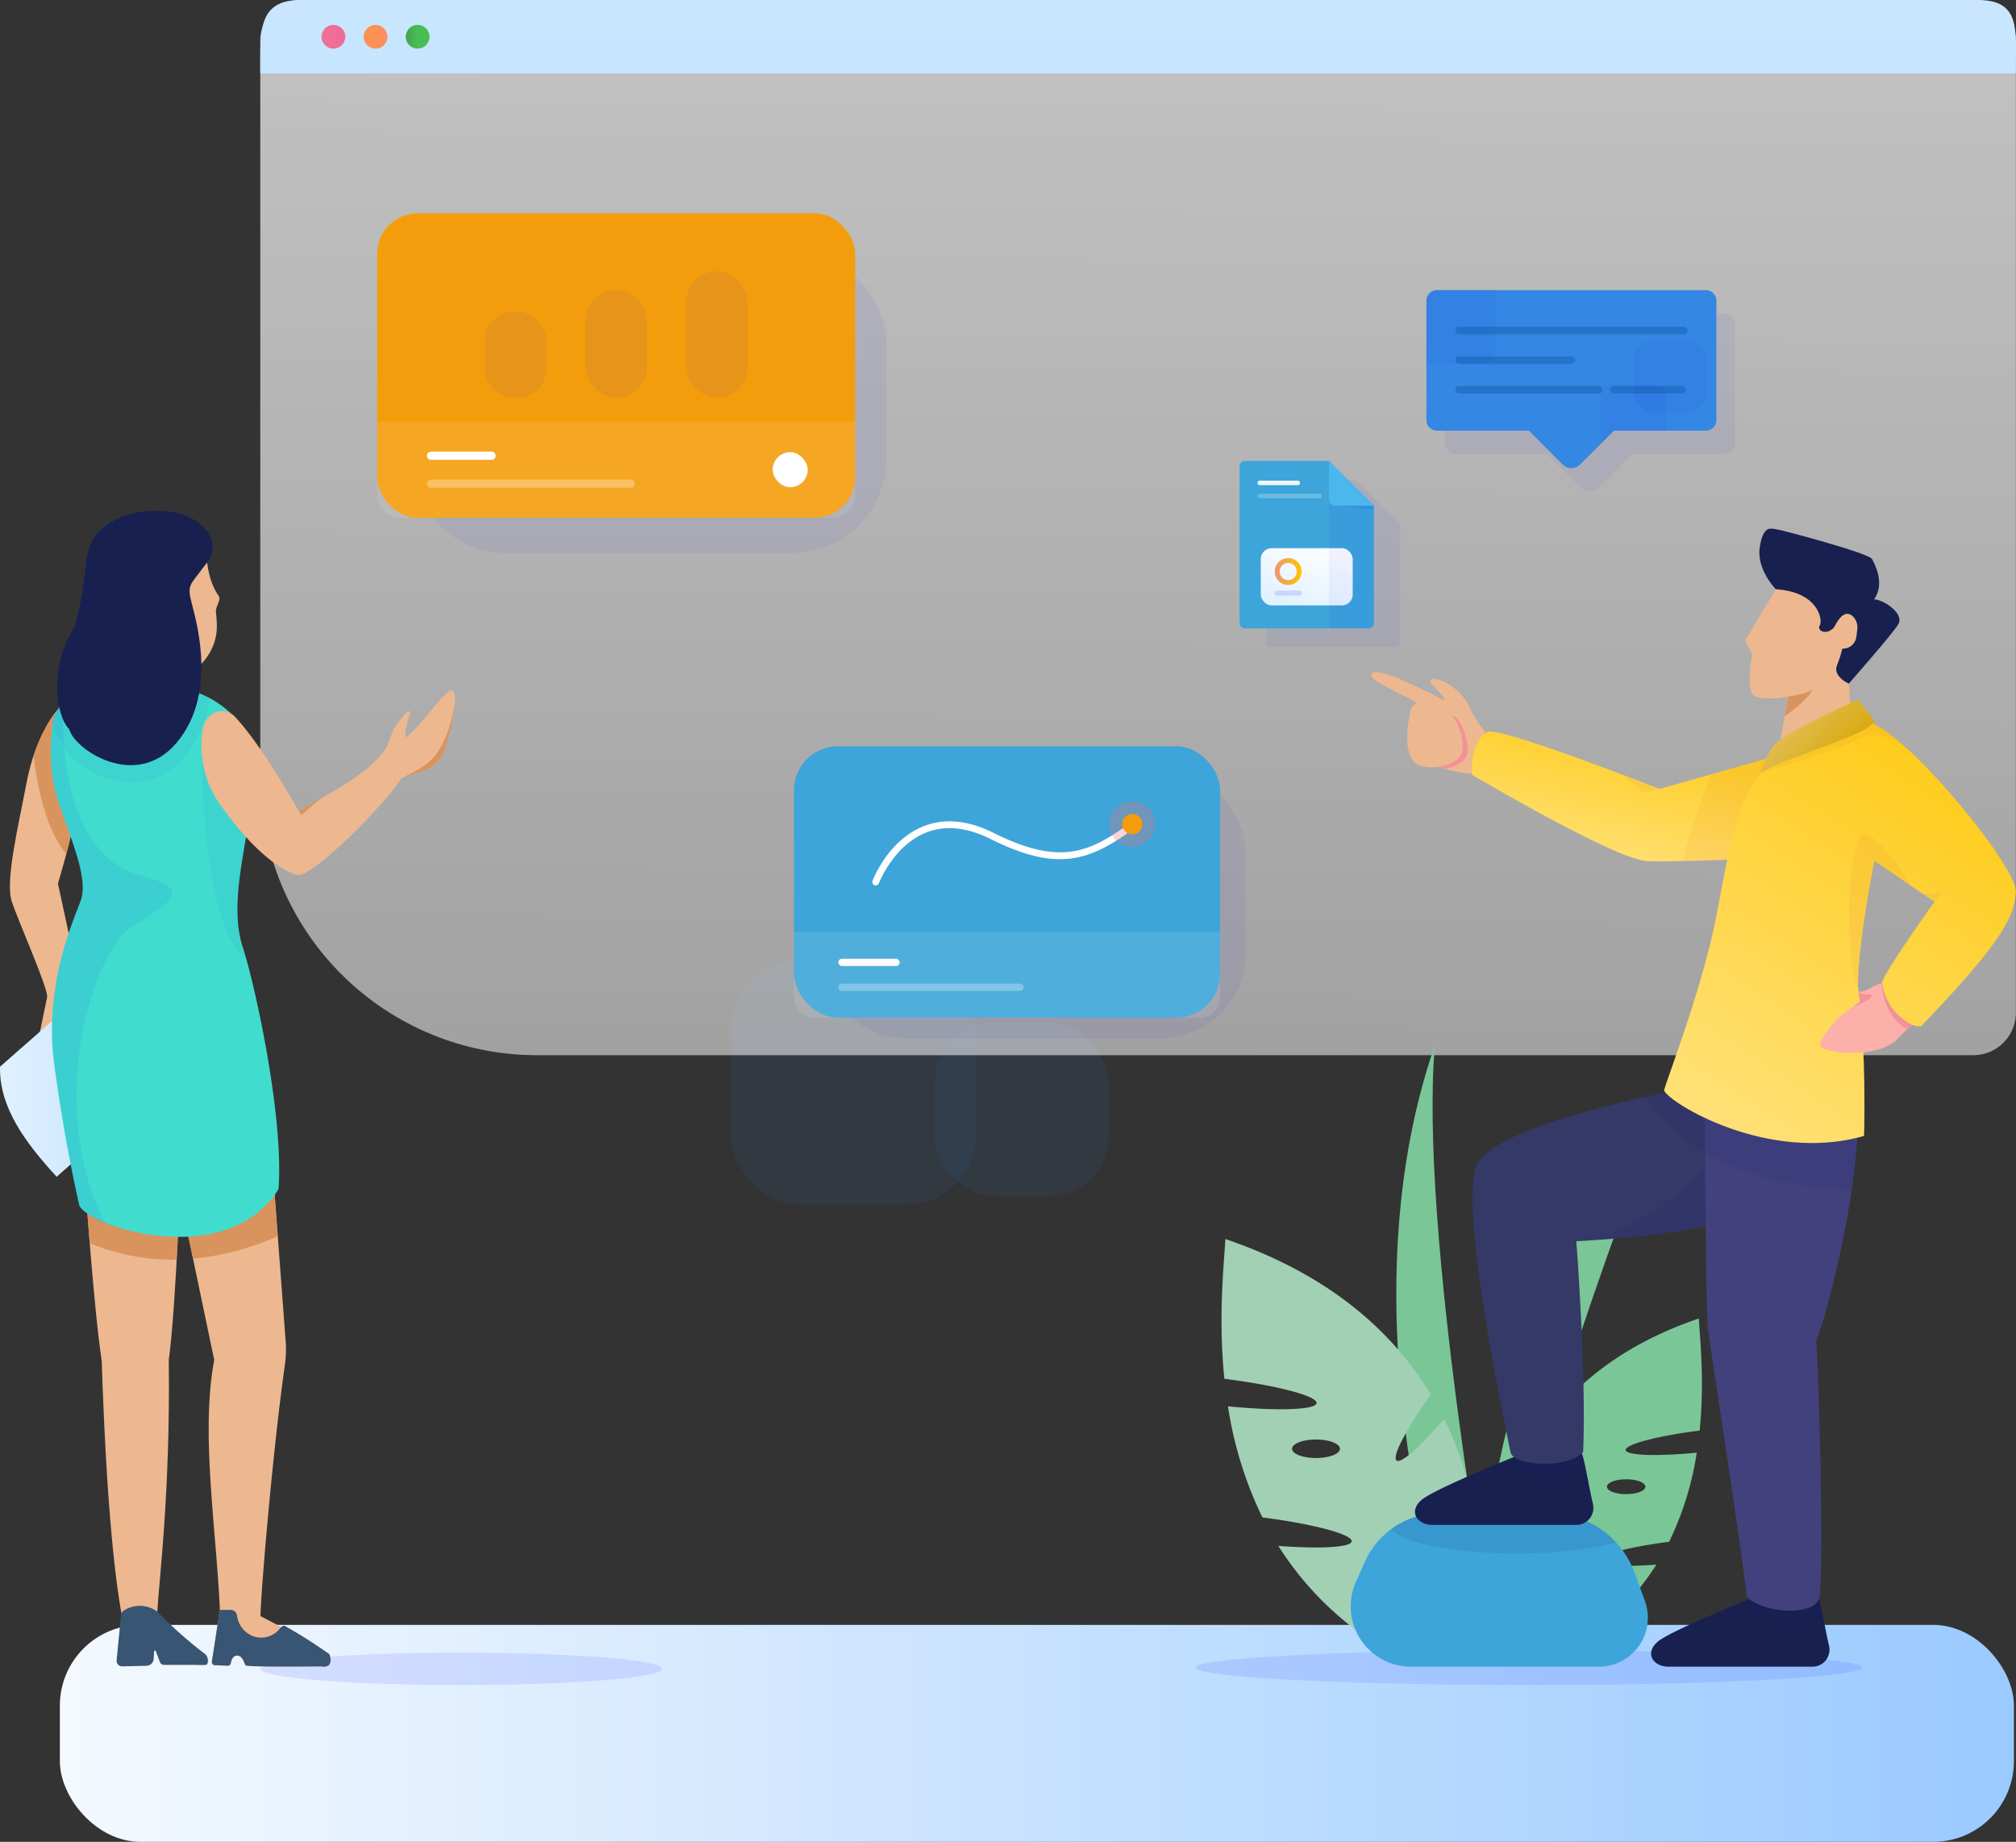 <svg xmlns="http://www.w3.org/2000/svg" xmlns:xlink="http://www.w3.org/1999/xlink" width="499.502" height="456.306" viewBox="0 0 499.502 456.306"><rect x="0" y="0" width="499.502" height="456.306" fill="#333333" stroke="none"/><defs><style>.a{fill:#2c76c6;}.a,.ac,.i,.p,.z{opacity:0.1;}.b{opacity:0.8;fill:url(#a);}.c{fill:url(#b);}.d{fill:url(#c);}.e{fill:url(#d);}.f{fill:url(#e);}.g,.m,.p{fill:blue;}.ai,.an,.g{opacity:0.05;}.h{fill:#f49d0c;}.i,.j,.k{fill:#fff;}.k{opacity:0.29;}.l{opacity:0.061;}.n{fill:#3da5d9;}.o{fill:url(#f);}.q{fill:#4cb7ed;}.r{fill:url(#g);}.s{opacity:0.26;fill:url(#h);}.t{fill:url(#i);}.u{opacity:0.13;}.v{fill:#3487e2;}.w{fill:#0a4e98;opacity:0.35;}.x{fill:#e77476;opacity:0.3;}.y{fill:url(#j);}.an,.aq,.z{fill:#0018ff;}.aa{fill:#7ac697;}.ab{fill:#a2d0b4;}.ac{fill:#0a1675;}.ad{fill:#182050;}.ae{fill:#edb88f;}.af{fill:#353967;}.ag{fill:#42417d;}.ah{fill:url(#k);}.ai{fill:#bc1831;}.aj{fill:url(#m);}.ak{fill:#fcb0aa;}.al{fill:#f4919a;}.am{fill:#d9935c;}.ao{fill:url(#n);}.ap{fill:#40ddce;}.aq{opacity:0.07;}.ar{fill:#395574;}.as{fill:none;}</style><linearGradient id="a" x1="0.514" y1="-0.58" x2="0.487" y2="1.55" gradientUnits="objectBoundingBox"><stop offset="0" stop-color="#fff"/><stop offset="1" stop-color="#fff" stop-opacity="0.565"/></linearGradient><linearGradient id="b" x1="0.892" y1="-12.299" x2="0.295" y2="7.68" gradientUnits="objectBoundingBox"><stop offset="0" stop-color="#fff"/><stop offset="1" stop-color="#aad7ff"/></linearGradient><linearGradient id="c" y1="0.5" x2="1" y2="0.5" gradientUnits="objectBoundingBox"><stop offset="0" stop-color="#f07295"/><stop offset="0.99" stop-color="#f06995"/></linearGradient><linearGradient id="d" y1="0.5" x2="1" y2="0.5" gradientUnits="objectBoundingBox"><stop offset="0" stop-color="#fc9250"/><stop offset="1" stop-color="#fb8e5f"/></linearGradient><linearGradient id="e" x1="-1.403" y1="0.5" x2="0.504" y2="0.5" gradientUnits="objectBoundingBox"><stop offset="0" stop-color="#24553a"/><stop offset="1" stop-color="#49be55"/></linearGradient><linearGradient id="f" x1="0.835" y1="-0.039" x2="-0.975" y2="2.873" xlink:href="#b"/><linearGradient id="g" x1="0.72" y1="-1.576" x2="-0.47" y2="9.63" xlink:href="#b"/><linearGradient id="h" x1="0.717" y1="-2.596" x2="-0.456" y2="14.118" xlink:href="#b"/><linearGradient id="i" y1="0.5" x2="1" y2="0.5" gradientUnits="objectBoundingBox"><stop offset="0" stop-color="#f09376"/><stop offset="1" stop-color="#fec601"/></linearGradient><linearGradient id="j" y1="0.5" x2="1" y2="0.5" gradientUnits="objectBoundingBox"><stop offset="0" stop-color="#f4f9ff"/><stop offset="1" stop-color="#9acaff"/></linearGradient><linearGradient id="k" x1="0.874" y1="-0.194" x2="0.142" y2="1.222" gradientUnits="objectBoundingBox"><stop offset="0" stop-color="#fec601"/><stop offset="1" stop-color="#ffe690"/></linearGradient><linearGradient id="m" x1="-0.862" y1="-0.283" x2="0.913" y2="0.795" gradientUnits="objectBoundingBox"><stop offset="0" stop-color="#fbe6d1"/><stop offset="1" stop-color="#d3a400"/></linearGradient><linearGradient id="n" x1="-0.943" y1="0.5" x2="1.666" y2="0.5" xlink:href="#b"/></defs><g transform="translate(1169.83 -2548.846)"><rect class="a" width="60.594" height="60.594" rx="17" transform="translate(-988.7 2786.632)"/><rect class="a" width="43.109" height="43.109" rx="15" transform="translate(-938.235 2802.131)"/><g transform="translate(-1105.345 2548.846)"><path class="b" d="M10,0H424.985a10,10,0,0,1,10,10V250.877a10.54,10.54,0,0,1-10.54,10.54H68.538A68.538,68.538,0,0,1,0,192.879V10A10,10,0,0,1,10,0Z" transform="translate(0.002 0)"/><path class="c" d="M630.856,115.067l-415.745-.019c-10.357,0-9.984,7.428-9.984,16.591v1.623H640.107V131.64C640.107,122.476,641.213,115.067,630.856,115.067Z" transform="translate(-205.125 -115.048)"/><g transform="translate(15.182 6.163)"><circle class="d" cx="2.944" cy="2.944" r="2.944"/><circle class="e" cx="2.944" cy="2.944" r="2.944" transform="translate(10.434)"/><circle class="f" cx="2.944" cy="2.944" r="2.944" transform="translate(20.869)"/></g></g><g transform="translate(-1076.369 2601.69)"><rect class="g" width="118.423" height="75.434" rx="23.422" transform="translate(7.747 8.715)"/><rect class="h" width="118.423" height="75.434" rx="10" transform="translate(0)"/><path class="i" d="M324.817,546.542v18.153a5.67,5.67,0,0,0,5.67,5.67H437.57a5.67,5.67,0,0,0,5.67-5.67V546.542Z" transform="translate(-324.817 -494.931)"/><g transform="translate(12.305 59.051)"><rect class="j" width="17.055" height="2.023" rx="1.011"/><rect class="k" width="51.507" height="2.023" rx="1.011" transform="translate(0 6.919)"/></g><rect class="j" width="8.672" height="8.672" rx="4.336" transform="translate(97.992 59.186)"/><g class="l" transform="translate(26.66 14.37)"><rect class="m" width="15.246" height="21.261" rx="6.997" transform="translate(0 10.055)"/><rect class="m" width="15.246" height="26.652" rx="7.623" transform="translate(24.929 4.664)"/><rect class="m" width="15.246" height="31.316" rx="7.623" transform="translate(49.858)"/></g></g><g transform="translate(-862.71 2663.042)"><path class="g" d="M1148.376,647.276h-30.627a1.333,1.333,0,0,1-1.333-1.333V607.114a1.333,1.333,0,0,1,1.333-1.333H1138.6l11.108,11.107v29.054A1.333,1.333,0,0,1,1148.376,647.276Z" transform="translate(-1109.88 -601.182)"/><path class="n" d="M1121.376,628.276h-30.627a1.333,1.333,0,0,1-1.333-1.333V588.114a1.333,1.333,0,0,1,1.333-1.333H1111.6l11.108,11.107v29.054A1.333,1.333,0,0,1,1121.376,628.276Z" transform="translate(-1089.416 -586.781)"/><rect class="o" width="22.781" height="14.164" rx="2.674" transform="translate(5.256 21.622)"/><path class="g" d="M1181.066,651.271h9.774a1.333,1.333,0,0,0,1.333-1.333V620.884l-3.762-3.763h-7.345Z" transform="translate(-1158.88 -609.776)"/><path class="p" d="M1187.567,620.884s5.779.444,9.534.955v-.955l-3.762-3.763Z" transform="translate(-1163.806 -609.776)"/><path class="q" d="M1192.173,597.888h-9.534a1.574,1.574,0,0,1-1.574-1.573v-9.534Z" transform="translate(-1158.88 -586.781)"/><rect class="r" width="10.552" height="1.121" rx="0.56" transform="translate(4.444 4.88)"/><rect class="s" width="15.967" height="1.121" rx="0.56" transform="translate(4.444 8.132)"/><g transform="translate(8.657 24.066)"><g transform="translate(0.073)"><path class="t" d="M1128.81,692.859a3.332,3.332,0,1,1,3.332-3.332A3.336,3.336,0,0,1,1128.81,692.859Zm0-5.454a2.122,2.122,0,1,0,2.122,2.122A2.124,2.124,0,0,0,1128.81,687.405Z" transform="translate(-1125.478 -686.195)"/></g><g class="u" transform="translate(0 8.066)"><rect class="m" width="6.811" height="1.21" rx="0.605"/></g></g></g><g transform="translate(-816.409 2620.724)"><path class="g" d="M1486.915,435.968H1420.3a2.616,2.616,0,0,0-2.616,2.616v29.577a2.616,2.616,0,0,0,2.616,2.616h22.762l8.395,8.395a3.042,3.042,0,0,0,4.3,0l8.395-8.395h22.762a2.616,2.616,0,0,0,2.616-2.616V438.584A2.616,2.616,0,0,0,1486.915,435.968Z" transform="translate(-1413.084 -430.158)"/><path class="v" d="M1467.916,411.968H1401.3a2.616,2.616,0,0,0-2.616,2.616v29.577a2.616,2.616,0,0,0,2.616,2.616h22.762l8.394,8.395a3.042,3.042,0,0,0,4.3,0l8.4-8.395h22.762a2.616,2.616,0,0,0,2.616-2.616V414.584A2.616,2.616,0,0,0,1467.916,411.968Z" transform="translate(-1398.684 -411.968)"/><path class="g" d="M1401.3,411.968a2.616,2.616,0,0,0-2.616,2.616V430.1h13.659a3.443,3.443,0,0,0,3.443-3.443V411.968Z" transform="translate(-1398.684 -411.968)"/><rect class="g" width="18.173" height="18.173" rx="5.38" transform="translate(51.296 12.309)"/><path class="g" d="M1593.257,520.25v-8.542a2.8,2.8,0,0,0-2.8-2.8H1579.8a2.8,2.8,0,0,0-2.8,2.8v10.661a2.786,2.786,0,0,0,.187,1l3.118-3.118Z" transform="translate(-1533.831 -485.441)"/><g transform="translate(7.137 9.067)"><rect class="w" width="57.574" height="1.875" rx="0.938"/><rect class="w" width="29.725" height="1.875" rx="0.938" transform="translate(0 7.338)"/><rect class="w" width="36.497" height="1.875" rx="0.938" transform="translate(0 14.677)"/><rect class="w" width="18.717" height="1.875" rx="0.938" transform="translate(38.436 14.677)"/></g></g><g transform="translate(-973.094 2733.723)"><rect class="g" width="105.577" height="67.251" rx="20.881" transform="translate(6.294 5.084)"/><rect class="n" width="105.577" height="67.251" rx="10.88" transform="translate(0)"/><path class="i" d="M751.437,1068.827v16.184a5.055,5.055,0,0,0,5.055,5.055h95.468a5.055,5.055,0,0,0,5.055-5.055v-16.184Z" transform="translate(-751.437 -1022.814)"/><g transform="translate(10.97 52.646)"><rect class="j" width="15.205" height="1.803" rx="0.902"/><rect class="k" width="45.92" height="1.803" rx="0.902" transform="translate(0 6.169)"/></g></g><g transform="translate(-953.695 2752.325)"><path class="j" d="M832.419,971.469a.847.847,0,0,1-.792-1.146c.155-.41,3.89-10.078,12.717-13.534,5.182-2.029,11-1.462,17.292,1.684,7.437,3.718,13.312,5.211,18.487,4.7,4.856-.481,8.863-2.659,13.386-5.783a.847.847,0,1,1,.962,1.394c-10.029,6.925-17.978,9.012-33.594,1.2-5.84-2.92-11.192-3.467-15.905-1.626-8.122,3.173-11.725,12.465-11.76,12.559A.848.848,0,0,1,832.419,971.469Z" transform="translate(-831.571 -955.599)"/></g><circle class="x" cx="5.699" cy="5.699" r="5.699" transform="translate(-894.971 2747.316)"/><path class="h" d="M2.508,0A2.508,2.508,0,1,1,0,2.508,2.508,2.508,0,0,1,2.508,0Z" transform="translate(-891.781 2750.507)"/><rect class="y" width="484.156" height="53.751" rx="20" transform="translate(-1155 2951.401)"/><ellipse class="z" cx="49.781" cy="4.008" rx="49.781" ry="4.008" transform="translate(-1105.343 2958.282)"/><ellipse class="z" cx="82.592" cy="4.315" rx="82.592" ry="4.315" transform="translate(-873.645 2957.67)"/><g transform="translate(-1119.83 2675.385)"><g transform="translate(252.658 4.43)"><g transform="translate(0 127.94)"><path class="aa" d="M1399.9,1496.96a78.93,78.93,0,0,0,.612,23h15.465a63.087,63.087,0,0,0,23.838-22.067c-8.3.631-14.437.309-14.578-.9-.161-1.388,7.626-3.45,17.741-4.758a77,77,0,0,0,6.846-22.073c-9.791.959-17.455.717-17.613-.637-.164-1.415,7.928-3.528,18.325-4.832,1.27-12.458.037-23.047-.192-27.772-20.912,7.1-33.43,18.639-40.825,30.882,4.855,6.872,7.774,12.386,6.8,13.132-.886.678-4.736-2.774-9.46-8.274a71.328,71.328,0,0,0-5.979,17.915c4.188,6.123,6.6,10.866,5.7,11.554C1405.881,1502.667,1403.3,1500.595,1399.9,1496.96Zm27.672-18.364c0-1.015,2.13-1.838,4.758-1.838s4.758.823,4.758,1.838-2.13,1.839-4.758,1.839S1427.574,1479.611,1427.574,1478.6Z" transform="translate(-1332.076 -1369.181)"/><path class="aa" d="M1306.556,1283.73s-28.2-79.574-4.361-148.19c-4.05,45.216,14.216,146.38,14.216,146.38Z" transform="translate(-1249.321 -1135.54)"/><path class="ab" d="M1155.469,1430.643c-1.12-.858,1.888-6.772,7.109-14.405a88.936,88.936,0,0,0-7.454-22.336c-5.891,6.857-10.69,11.161-11.795,10.316-1.215-.931,2.425-7.805,8.478-16.373-9.22-15.264-24.826-29.647-50.9-38.5-.286,5.891-1.823,19.093-.24,34.625,12.963,1.625,23.051,4.261,22.846,6.025-.2,1.688-9.752,1.99-21.958.793a95.993,95.993,0,0,0,8.535,27.52c12.611,1.632,22.32,4.2,22.119,5.932-.176,1.509-7.832,1.911-18.175,1.124a78.661,78.661,0,0,0,29.721,27.512h19.282a98.4,98.4,0,0,0,.763-28.673C1159.561,1428.731,1156.347,1431.315,1155.469,1430.643Zm-32.1-27.046c-3.276,0-5.932-1.026-5.932-2.292s2.656-2.292,5.932-2.292,5.932,1.026,5.932,2.292S1126.644,1403.6,1123.368,1403.6Z" transform="translate(-1099.964 -1301.289)"/><path class="aa" d="M1380.595,1317.7s1.922-83.513,48.678-136.7c-13.442,29.807-45.749,126.684-44.791,141.366C1380.595,1322.369,1380.595,1317.7,1380.595,1317.7Z" transform="translate(-1317.521 -1170.785)"/></g><path class="n" d="M1303.791,1689.464h-46.549a14.949,14.949,0,0,1-13.651-21.042l2.2-4.928a20.415,20.415,0,0,1,18.642-12.094h26.985a22.622,22.622,0,0,1,21.254,14.876l2.516,6.9A12.131,12.131,0,0,1,1303.791,1689.464Z" transform="translate(-1210.29 -1407.518)"/><path class="ac" d="M1287.062,1655.369c2.932,3.454,15.768,6.055,31.161,6.055,9.876,0,18.7-1.07,24.531-2.75a22.616,22.616,0,0,0-16.615-7.274h-26.986A20.4,20.4,0,0,0,1287.062,1655.369Z" transform="translate(-1245.01 -1407.518)"/><g transform="translate(37.069 0)"><g transform="translate(0)"><path class="ad" d="M1598.848,1737.253s-20.394,8.174-23.674,10.95-1.286,6.2,2.751,6.2h35.588a4.218,4.218,0,0,0,4.1-5.2c-1.333-5.606-2.305-13.166-3.461-13.827C1612.389,1734.373,1598.848,1737.253,1598.848,1737.253Z" transform="translate(-1504.161 -1472.458)"/><path class="ac" d="M1694.91,1735.382c-1.766-1.009-15.307,1.871-15.307,1.871s-.718.288-1.907.774c2.222,2.826,7.66,7.072,19.163,3.826C1696.2,1738.517,1695.586,1735.768,1694.91,1735.382Z" transform="translate(-1584.916 -1472.458)"/><path class="ad" d="M1338.555,1580.944s-20.394,8.174-23.674,10.95-1.286,6.2,2.752,6.2h35.588a4.218,4.218,0,0,0,4.1-5.2c-1.333-5.606-2.305-13.166-3.461-13.827C1352.1,1578.063,1338.555,1580.944,1338.555,1580.944Z" transform="translate(-1302.371 -1351.28)"/><path class="ac" d="M1435.425,1579.073c-1.766-1.01-15.308,1.871-15.308,1.871s-.625.25-1.672.678c1.958,2.4,7.91,7.8,18.568,2.147C1436.486,1581.275,1435.976,1579.388,1435.425,1579.073Z" transform="translate(-1383.933 -1351.28)"/><path class="ae" d="M1294.189,740.563a34,34,0,0,1-4.878-7.281c-2.023-4.8-7.733-7.68-9.418-7.032s3.152,3.613,3.126,5.212c-5.576-2.723-16.3-8.433-17.985-6.617s12.167,6.664,12.815,8.739-2.268,10.445.844,12.705,8.466,3.343,12.276,3.343C1293.526,743.05,1294.189,740.563,1294.189,740.563Z" transform="translate(-1264.892 -688.94)"/><path class="af" d="M1426.541,1185.874s-44.239,8.345-48.884,18.261c-4.829,10.307,7.728,67.969,8.347,71.374.928,3.4,14.471,4.076,17.994-.19.786-20.117-1.7-52.159-1.7-52.159s30.776-1.436,41.931-6.614c5.354-2.486-2.212-27.616-2.212-27.616Z" transform="translate(-1351.458 -1046.621)"/><path class="ac" d="M1550.663,1263.55a64.694,64.694,0,0,0-6.479-17.319c-5.7,14.236-29.706,23.389-29.722,23.395C1523.571,1268.976,1542.141,1267.249,1550.663,1263.55Z" transform="translate(-1458.37 -1093.413)"/><path class="ac" d="M1589.774,1188.928l-15.475-3.055s-2.838.535-7.15,1.5c2.832,4.589,10.239,13.729,26.451,19.026A124.156,124.156,0,0,0,1589.774,1188.928Z" transform="translate(-1499.215 -1046.621)"/><path class="ag" d="M1632.788,1185.874s.106,53.7.77,59,9.519,62.225,9.519,66.2c3.316,3.979,16.035,5.329,18.024.687,1.326-5.637-.1-58.133-.759-63.77,3.964-10.5,10.462-38.613,10.378-55.994C1647.84,1191.341,1632.788,1185.874,1632.788,1185.874Z" transform="translate(-1550.101 -1046.621)"/><path class="ac" d="M1632.846,1201.226c8.015,4.688,19.661,8.663,36.329,9.167A127.879,127.879,0,0,0,1670.72,1192c-22.88-.663-37.932-6.13-37.932-6.13S1632.8,1192.45,1632.846,1201.226Z" transform="translate(-1550.101 -1046.621)"/><path class="ah" d="M1452.913,795.529l-30.376,8.611s-40.127-15.727-42.7-14.1c-4.632,2.652-3.751,10.63-3.751,10.63s35.655,21.106,43.376,21.363,28.9-.7,28.9-.7Z" transform="translate(-1351.042 -739.659)"/><path class="ai" d="M1608.21,841.363c9.056-.179,20.152-.681,20.152-.681l4.557-25.8-17.7,5.018C1612.87,826.188,1610.07,834.227,1608.21,841.363Z" transform="translate(-1531.047 -759.012)"/><path class="ad" d="M1696.928,581.314s-4.845-4.888-3.977-10.427,2.74-4.561,3.977-4.453,23.064,5.949,23.825,7.373,3.258,6.093.543,10c2.715.217,7.494,3.692,5.973,6.19s-12.256,14.694-12.256,14.694l-8.161,1.053Z" transform="translate(-1596.662 -566.302)"/><path class="ae" d="M1685.15,633.1s-6.806,11.427-7.395,12.273,1.6,2.97,1.467,4.171-1.6,9.071.934,10.138,8.138,0,8.138,0l-2,10.539,17.609-5.6-.667-8.138s-4-1.734-2.935-4.536a29.689,29.689,0,0,0,1.334-4.136,3.334,3.334,0,0,0,3.468-2.935l.23-1.768a3.875,3.875,0,0,0-.9-3.081c-1.237-1.391-2.939-1.353-4.8,2.448-2,2.268-4.4.8-3.6-.4S1695.822,633.765,1685.15,633.1Z" transform="translate(-1584.884 -618.085)"/><path class="ah" d="M1615.921,786.75c-10.7,10.668-11.82,23.371-14.667,37.73-3.207,18.6-12.434,42.138-13.5,45.986,1.069,2.993,25.612,18.144,49.551,11.3.011.474.7-21.4-1.5-37.214,0-10.84,4.083-30.966,4.083-30.966l14.873,10.185s-11,15.238-12.948,19.727c-.026,3.634,3.822,11.117,9.595,11.117,20.416-21.219,23.077-27.161,23.505-33.361s-28.849-41.893-37.4-42.106S1615.921,786.75,1615.921,786.75Z" transform="translate(-1515.187 -731.308)"/><path class="ai" d="M1729.546,785.365c-4.136-3.706-7.757-6.158-9.98-6.214-8.551-.214-21.59,7.6-21.59,7.6a39.179,39.179,0,0,0-4.381,5.185c6.035-1.787,20.226-6.118,24.265-8.492,5.175-3.042,11.685,1.922,11.685,1.922Z" transform="translate(-1597.242 -731.308)"/><path class="aj" d="M1697.627,765.678c-1.7,1.888-3.54,7.131-3.54,7.131,6.482-3.94,26.84-9.291,28.238-12.849l-4.083-5.284S1701.831,762.028,1697.627,765.678Z" transform="translate(-1597.623 -712.338)"/><path class="ak" d="M1775.465,1067.666c-1.946-.025-4.041,2.493-5.845,1.924.18,1.362.3,2.621.3,2.621a55.24,55.24,0,0,0-5.489,4.115c-.74.9-4.731,5.142-4.269,6.772s12.438,3.4,18.43-1.036a51.487,51.487,0,0,1,4.26-4.138S1776.314,1074.979,1775.465,1067.666Z" transform="translate(-1648.82 -954.981)"/><path class="ai" d="M1794.033,940.079c0-10.84,4.083-30.966,4.083-30.966l9.332,6.391h0s-9.516-14.974-12.437-12.951-4.966,27.212-.8,38.888Q1794.127,940.754,1794.033,940.079Z" transform="translate(-1673.415 -826.833)"/><path class="al" d="M1328.015,763.181a82.934,82.934,0,0,0-8.093-2.835,1.708,1.708,0,0,1,.478.642c.648,2.129-2.269,10.719.844,13.038a15.555,15.555,0,0,0,4.451,2.17c2.388-.356,4.6-1.44,5.3-3.035C1332.295,770.234,1329.831,764.113,1328.015,763.181Z" transform="translate(-1307.443 -716.733)"/><path class="ae" d="M1305.471,760.106c-.838,3.729-1.866,10.662,1.294,13.221,3.342,1.917,9.893.672,11.23-2.341s-1.2-9.312-3.075-10.271a61.839,61.839,0,0,0-6.449-2.324A2.343,2.343,0,0,0,1305.471,760.106Z" transform="translate(-1295.688 -715.132)"/><path class="al" d="M1800.488,1077.153c-.137-.547-2.091.479-3.161-.925.18,1.362.3,2.621.3,2.621s-.783.529-1.762,1.218C1795.868,1080.067,1800.8,1078.39,1800.488,1077.153Z" transform="translate(-1676.528 -961.619)"/><path class="al" d="M1828.057,1067.667c-.417-.005.435,8.6,6.211,11.308.715-.66,1.178-1.051,1.178-1.051S1828.905,1074.979,1828.057,1067.667Z" transform="translate(-1701.412 -954.982)"/><path class="am" d="M1727.677,743.833c-1.52,1.086-5.858,1.694-5.858,1.694l-.92,4.846C1723.6,748.478,1726.831,745.887,1727.677,743.833Z" transform="translate(-1618.409 -703.932)"/><path class="ai" d="M1550.483,840.732s-3.938-1.543-9.426-3.613a68.048,68.048,0,0,1,5.4,4.542Z" transform="translate(-1478.988 -776.251)"/><path class="an" d="M1872.43,966.64l3.027,2.073,2.126-2.607A10.477,10.477,0,0,1,1872.43,966.64Z" transform="translate(-1735.882 -876.248)"/></g></g></g><g transform="translate(-50)"><path class="ae" d="M239.285,1272.836s2.161,31.322,4.071,43.684c1.08,33.091,3.063,53.006,5.07,63.565,4.277,1.661,7.056.214,8.712-1.363.363-7.286,3.25-29.254,2.839-62.381,1.882-13.865,2.967-48.2,2.967-48.2Z" transform="translate(-218.157 -1105.97)"/><path class="am" d="M239.285,1272.836s.442,6.406,1.1,14.568a52.8,52.8,0,0,0,21.55,4.078c.653-12.17,1.006-23.34,1.006-23.34Z" transform="translate(-218.157 -1105.97)"/><path class="ae" d="M358.275,1255l3.3,43.839a27.389,27.389,0,0,1-.229,5.341c-3.013,21.232-5.932,56.134-6.052,62.268,0,0,13.7,7.056,17.09,9.456,1.27,3.839-2.8,3.005-2.8,3.005s-17.52.21-17.943-.258-.7-2.493-2.223-2.418c-.968.048-1.332,1.143-1.467,1.879a.731.731,0,0,1-.721.633l-3.281-.129a.788.788,0,0,1-.678-.947l1.966-12.757c-.878-20.051-4.813-43.892-1.4-61.909l-10.9-52.093Z" transform="translate(-290.759 -1092.61)"/><path class="am" d="M358.275,1255l-25.34-4.09,5.648,26.994a67.271,67.271,0,0,0,21-5.576Z" transform="translate(-290.759 -1092.61)"/><path class="ae" d="M167.9,766.542s-5.275,5.684-7.62,18.09c-1.961,10.371-5.288,24.131-3.659,29.144s9.243,22.008,8.778,23.855c-.465,2.375-2.11,10.162-2.11,10.162l10.474-12.137-5.673-26.208s4.044-13.368,4.277-18.117S174.664,765.55,167.9,766.542Z" transform="translate(-153.734 -717.081)"/><path class="am" d="M188.21,766.542s-3.287,3.546-5.825,11.144c.888,7.911,3.013,18.184,8.078,24.438a67.946,67.946,0,0,0,2.213-10.793C192.909,786.582,194.976,765.55,188.21,766.542Z" transform="translate(-174.046 -717.081)"/><path class="ao" d="M145.288,1089.949l22.917-20.134,16.328,25-25.208,22.406C151.534,1108.734,145.057,1099.988,145.288,1089.949Z" transform="translate(-145.282 -952.218)"/><path class="ae" d="M331.378,593.819s-.155,5.984,2.972,10.5c.681.982-.821,2.62-.687,3.893.379,3.6.289,5.22-.327,7.369a13.6,13.6,0,0,1-6.815,8.147L319.268,602.9Z" transform="translate(-280.164 -583.204)"/><path class="ap" d="M205.63,744.182a7.724,7.724,0,0,0-3.837,5.877c-.588,4.435-1.043,12.213,1.418,19.407,3.717,10.866,7.434,19.293,5.477,24.615s-9.083,20.964-6.54,40.257,6.212,35.038,6.212,35.038c1.5,5,36.21,16.772,49.372-3.9,1.369-17.3-5.544-49.62-8.808-59.887-3.793-11.019,1.53-26.924,1.53-34.242s-1.2-19.021-3.914-23.229c-10.657-10.224-21.815-6.277-21.815-6.277C215.081,741.4,211.681,740.973,205.63,744.182Z" transform="translate(-188.732 -697.381)"/><path class="aq" d="M223.221,791.747C203.147,786.134,204.38,753.3,204.38,753.3l5.479-2.331.289-4.506a23.043,23.043,0,0,0-4.518,1.879,7.724,7.724,0,0,0-3.837,5.877c-.588,4.435-1.043,12.213,1.418,19.407,3.717,10.866,7.434,19.293,5.477,24.615s-9.083,20.964-6.54,40.257,6.212,35.038,6.212,35.038c.4,1.326,2.841,3.168,6.533,4.751-15.185-29.877-2.951-67.479,6.344-73.559S237.67,795.434,223.221,791.747Z" transform="translate(-188.732 -701.54)"/><path class="an" d="M242.184,743.834a21.109,21.109,0,0,0-16-1.985c-9.645-.442-13.045-.873-19.1,2.335a7.724,7.724,0,0,0-3.837,5.877c-.014.1-.027.211-.041.319a10.434,10.434,0,0,0,2.292,4.211c1.479,5.761,18.719,17.293,30.135,3.92A29.541,29.541,0,0,0,242.184,743.834Z" transform="translate(-190.193 -697.384)"/><path class="ad" d="M217.273,553.484c2.511-3.8,8.371-7.4,17.578-6.832s15.4,7.781,9.877,13.664c-3.516,4.934-4.353,4.365-3.014,9.489s6.147,22.592-3.9,34.358-25.213,1.62-26.515-3.449c-3.214-3.137-5.2-15.241,1.3-25.3C215.785,564.6,214.762,557.28,217.273,553.484Z" transform="translate(-194.139 -546.593)"/><path class="ar" d="M275.486,1754.911a1.435,1.435,0,0,0-.545,1l-1.1,11.187a1.394,1.394,0,0,0,1.3,1.551l6.176-.149a1.811,1.811,0,0,0,1.692-1.666l.129-1.889a.208.208,0,0,1,.405-.076l1.009,2.665a1.1,1.1,0,0,0,1,.749h7.719s1.731.086,2.667.005c.747-.138.678-1.854-.081-2.618a106.788,106.788,0,0,1-11.932-10.568A7.243,7.243,0,0,0,275.486,1754.911Z" transform="translate(-244.944 -1482.353)"/><path class="ar" d="M388.86,1764.573a6.383,6.383,0,0,1-3.783-5,1.6,1.6,0,0,0-1.523-1.438h-2.736l-1.966,12.757a.788.788,0,0,0,.678.947l3.281.129a.731.731,0,0,0,.721-.632c.135-.736.5-1.832,1.467-1.88,1.525-.075,1.8,1.949,2.223,2.418s18.658.258,18.658.258,3.359.834,2.089-3.005a119.342,119.342,0,0,0-11.058-7.03c-.36-.191-.813.192-1.312.758A5.848,5.848,0,0,1,388.86,1764.573Z" transform="translate(-326.348 -1485.833)"/><path class="an" d="M378.536,858.912c-.265-.946-.517-1.8-.752-2.536-3.793-11.019,1.53-26.924,1.53-34.242a90,90,0,0,0-1.4-15.533l-10.366,1.474S367.506,852.019,378.536,858.912Z" transform="translate(-317.591 -748.162)"/><path class="ae" d="M375.7,751.1c-2.771-2.969-7.335-1.265-8.051,2.981a25.181,25.181,0,0,0,4.717,19.262c9.429,13.224,17.022,16.832,19.066,16.832,3.552,0,18.924-14.714,25.465-23.917,3.271-1.556,8.642-1.7,10.481-6.571s4.293-16.916,1.431-15.062-7.143,8.746-10.955,11.542c-.224-3.643,1.719-6.185.972-6.523s-3.886,4.405-3.886,4.405l-1.868,4.66c-4.161,6.543-13.922,11.014-21.637,15.747C391.431,774.453,382.671,758.57,375.7,751.1Z" transform="translate(-317.396 -699.966)"/><path class="am" d="M480.544,862.758c-2,1.149-3.991,2.281-5.861,3.428l.717.9A51.717,51.717,0,0,1,480.544,862.758Z" transform="translate(-400.648 -791.698)"/><path class="am" d="M601.133,759.634l-.011-.077c-2.5,14.683-8.264,15.7-13.149,18.426,3.271-1.556,8.642-1.7,10.481-6.571A53.076,53.076,0,0,0,601.133,759.634Z" transform="translate(-488.476 -711.692)"/></g><path class="as" d="M1051.8,1342.866" transform="translate(-848.056 -1163.899)"/><path class="as" d="M1045.866,1339.9" transform="translate(-843.455 -1161.598)"/><path class="as" d="M1045.866,1339.9" transform="translate(-843.455 -1161.598)"/></g></g></svg>